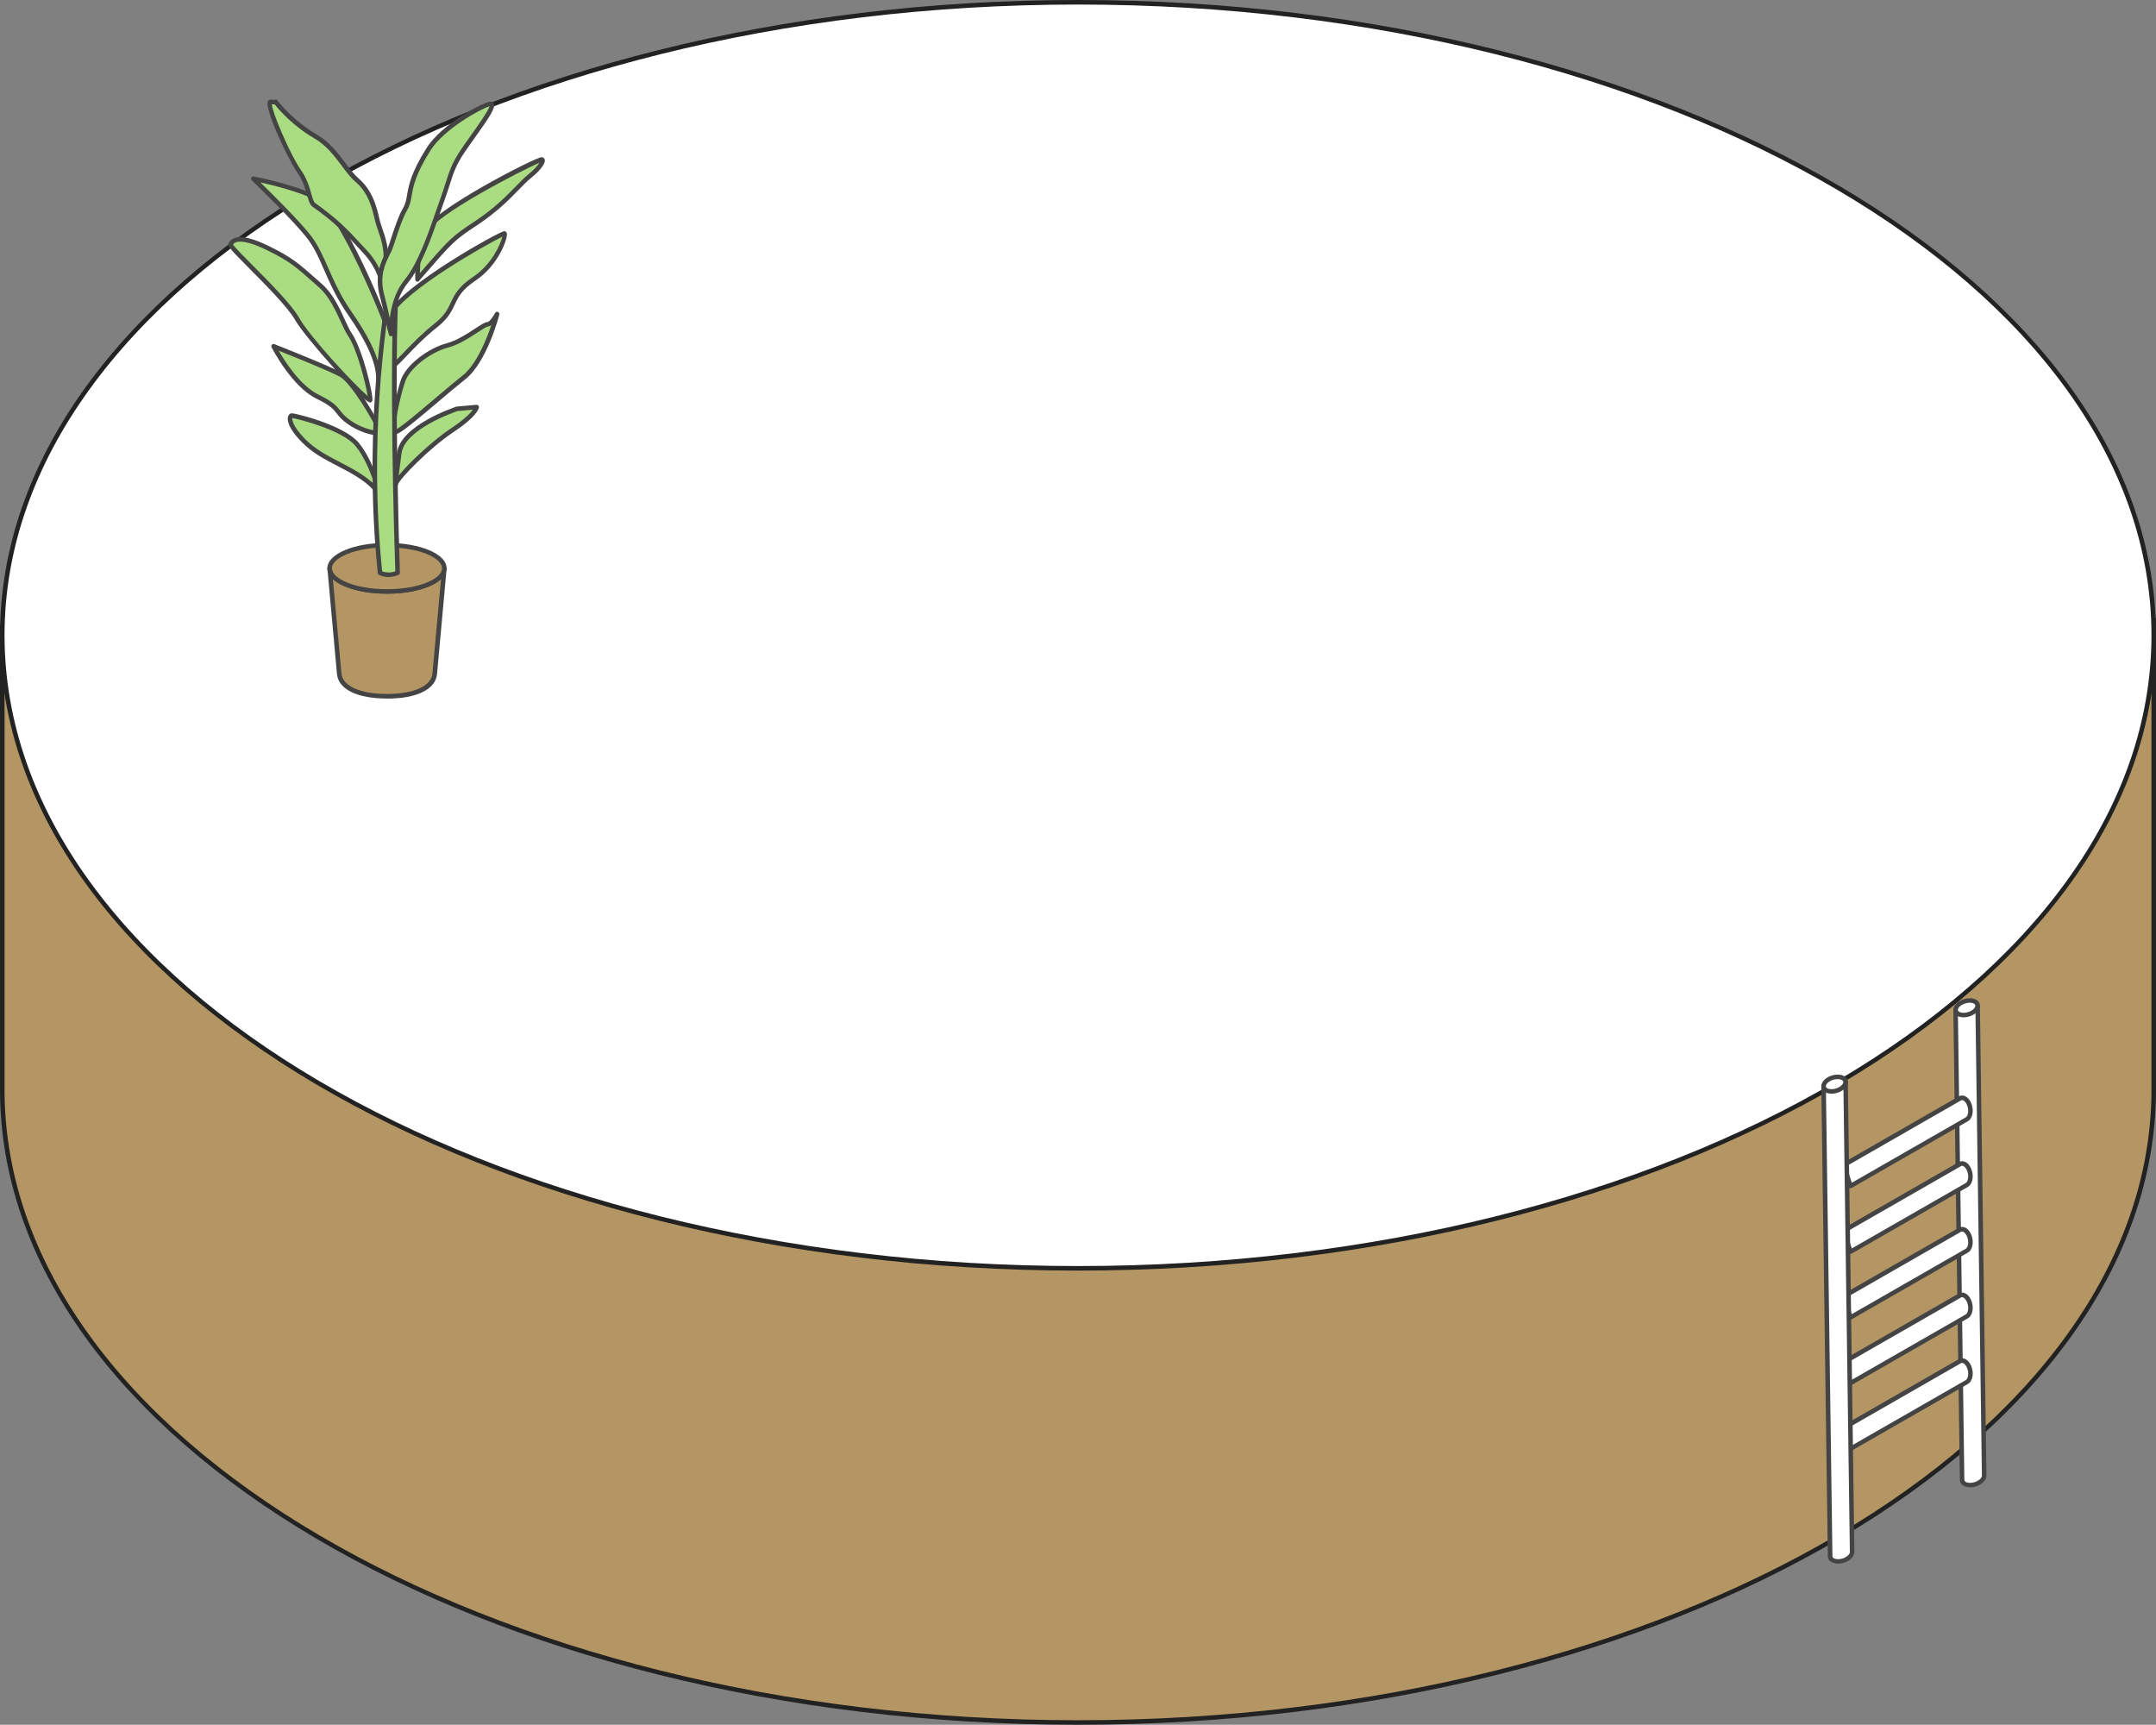 <?xml version="1.0" encoding="UTF-8"?>
<svg id="_レイヤー_2" data-name="レイヤー 2" xmlns="http://www.w3.org/2000/svg" viewBox="0 0 379.8 303.8">
  <rect x="0" y="0" width="379.8" height="303.8" fill="#808080" stroke="none"/>
  <defs>
    <style>
      .cls-1 {
        fill: #444;
      }

      .cls-2 {
        fill: #fff;
      }

      .cls-3 {
        fill: #b49664;
      }

      .cls-4 {
        fill: #b49664;
      }

      .cls-5 {
        fill: #aadc82;
      }

      .cls-6 {
        fill: #222;
      }
    </style>
  </defs>
  <g id="TOP">
    <g id="_サービス案内" data-name="サービス案内">
      <g>
        <g>
          <path class="cls-3" d="M379.4,191.9c0,61.58-84.84,111.5-189.5,111.5S.4,253.48.4,191.9v-81.5l379-1.17v82.67Z"/>
          <path class="cls-6" d="M189.9,303.8C85.19,303.8,0,253.6,0,191.9v-81.9h.4s379.4-1.17,379.4-1.17v83.07c0,61.7-85.19,111.9-189.9,111.9ZM.8,110.8v81.1c0,61.26,84.83,111.1,189.1,111.1s189.1-49.84,189.1-111.1v-82.26L.8,110.8Z"/>
        </g>
        <g>
          <ellipse class="cls-2" cx="189.9" cy="111.9" rx="189.5" ry="111.5"/>
          <path class="cls-6" d="M189.9,223.8C85.19,223.8,0,173.6,0,111.9S85.19,0,189.9,0s189.9,50.2,189.9,111.9-85.19,111.9-189.9,111.9ZM189.9.8C85.63.8.8,50.64.8,111.9s84.83,111.1,189.1,111.1,189.1-49.84,189.1-111.1S294.17.8,189.9.8Z"/>
        </g>
      </g>
      <g>
        <g>
          <g>
            <path class="cls-2" d="M348.38,177.14l1.15,82.79c.01.68-.85,1.4-1.92,1.6-1.07.21-1.95-.18-1.96-.86l-1.15-82.79,3.88-.75Z"/>
            <path class="cls-1" d="M345.7,261.58c-.29-.23-.45-.55-.45-.9l-1.15-82.79c0-.19.13-.36.32-.4l3.88-.75c.12-.02.24,0,.33.08s.15.19.15.3l1.15,82.79c.01.88-.97,1.76-2.25,2-.22.04-.43.06-.63.06-.54,0-1.02-.14-1.35-.41ZM344.9,178.22l1.14,82.45c0,.11.05.21.16.29.27.22.79.29,1.33.18.95-.18,1.6-.78,1.6-1.21l-1.14-82.32-3.08.6Z"/>
          </g>
          <g>
            <path class="cls-2" d="M344.5,177.89c.01.68.89,1.06,1.96.85,1.07-.2,1.93-.92,1.92-1.61-.01-.68-.89-1.06-1.96-.85-1.07.21-1.93.92-1.92,1.6Z"/>
            <path class="cls-1" d="M344.55,178.79c-.28-.23-.44-.55-.45-.9h0c-.01-.88.97-1.76,2.24-2,.79-.15,1.53-.03,1.99.34.28.23.44.55.45.89.02.88-.97,1.76-2.24,2.01-.22.04-.43.06-.64.06-.54,0-1.02-.14-1.35-.41ZM346.49,176.68c-.95.18-1.6.78-1.59,1.2h0c0,.11.05.21.15.29.26.21.79.28,1.33.18.95-.18,1.6-.78,1.59-1.21,0-.11-.05-.2-.15-.29-.18-.15-.49-.23-.84-.23-.16,0-.32.02-.49.05Z"/>
          </g>
        </g>
        <g>
          <path class="cls-2" d="M346.98,241.02c-.32-1.02-1.08-1.6-1.69-1.28l-20.48,11.75,1.17,3.71,20.48-11.75c.61-.32.84-1.41.52-2.43Z"/>
          <path class="cls-1" d="M325.83,255.57c-.11-.04-.2-.14-.24-.25l-1.17-3.71c-.06-.18.02-.37.18-.47l20.49-11.76c.32-.17.68-.18,1.03-.04.54.22,1,.8,1.23,1.54h0c.39,1.22.07,2.5-.7,2.9l-20.48,11.75c-.06.04-.13.05-.2.05-.05,0-.1,0-.15-.03ZM345.82,240.09c-.13-.05-.24-.05-.34,0l-20.2,11.59.93,2.93,20.06-11.51c.38-.2.61-1.05.32-1.96h0c-.19-.62-.53-.94-.77-1.05Z"/>
        </g>
        <g>
          <path class="cls-2" d="M346.98,229.45c-.32-1.02-1.08-1.6-1.69-1.28l-20.48,11.75,1.17,3.71,20.48-11.75c.61-.32.84-1.41.52-2.43Z"/>
          <path class="cls-1" d="M325.83,244c-.11-.04-.2-.14-.24-.25l-1.17-3.71c-.06-.18.02-.37.18-.47l20.49-11.76c.31-.17.68-.18,1.03-.04.54.22,1,.8,1.23,1.54h0c.39,1.22.07,2.5-.7,2.9l-20.48,11.75c-.06.04-.13.05-.2.05-.05,0-.1,0-.15-.03ZM345.82,228.52c-.13-.05-.24-.05-.34,0l-20.2,11.59.93,2.93,20.06-11.51c.38-.2.61-1.05.32-1.96h0c-.2-.62-.53-.95-.78-1.05Z"/>
        </g>
        <g>
          <path class="cls-2" d="M346.98,217.88c-.32-1.02-1.08-1.6-1.69-1.28l-20.48,11.75,1.17,3.71,20.48-11.75c.61-.32.84-1.41.52-2.43Z"/>
          <path class="cls-1" d="M325.83,232.43c-.11-.04-.2-.14-.24-.25l-1.17-3.71c-.06-.18.02-.37.18-.47l20.49-11.76c.31-.16.68-.18,1.03-.04.54.22,1,.8,1.23,1.54h0c.39,1.22.07,2.5-.7,2.9l-20.48,11.75c-.06.04-.13.05-.2.05-.05,0-.1,0-.15-.03ZM345.82,216.95c-.13-.05-.24-.05-.34,0l-20.2,11.59.93,2.93,20.06-11.51c.38-.2.61-1.05.32-1.96h0c-.2-.62-.53-.95-.78-1.05Z"/>
        </g>
        <g>
          <path class="cls-2" d="M346.98,206.31c-.32-1.02-1.08-1.6-1.69-1.28l-20.48,11.75,1.17,3.71,20.48-11.75c.61-.32.84-1.41.52-2.43Z"/>
          <path class="cls-1" d="M325.83,220.86c-.11-.04-.2-.14-.24-.25l-1.17-3.71c-.06-.18.02-.37.18-.47l20.49-11.76c.31-.17.68-.18,1.03-.04.54.22,1,.8,1.23,1.54.39,1.22.07,2.5-.7,2.9l-20.48,11.75c-.06.04-.13.05-.2.05-.05,0-.1,0-.15-.03ZM345.48,205.38l-20.2,11.59.93,2.93,20.06-11.51c.38-.2.61-1.05.32-1.96h0c-.19-.62-.53-.95-.77-1.05-.06-.03-.13-.04-.18-.04s-.11.01-.15.04ZM346.97,206.31h0,0Z"/>
        </g>
        <g>
          <path class="cls-2" d="M346.98,194.73c-.32-1.02-1.08-1.6-1.69-1.28l-20.48,11.75,1.17,3.71,20.48-11.75c.61-.32.84-1.41.52-2.43Z"/>
          <path class="cls-1" d="M325.83,209.29c-.11-.04-.2-.14-.24-.25l-1.17-3.71c-.06-.18.02-.37.18-.47l20.49-11.76c.32-.17.68-.18,1.03-.04.54.22,1,.8,1.23,1.54h0c.39,1.22.07,2.5-.7,2.9l-20.48,11.75c-.06.04-.13.05-.2.05-.05,0-.1,0-.15-.03ZM345.82,193.81c-.13-.05-.24-.05-.34,0l-20.2,11.59.93,2.93,20.06-11.51c.38-.2.61-1.05.32-1.96h0c-.19-.62-.53-.94-.77-1.05Z"/>
        </g>
        <g>
          <g>
            <path class="cls-2" d="M325.12,190.58l1.15,82.79c.01.68-.85,1.4-1.92,1.6-1.07.21-1.95-.17-1.96-.85l-1.15-82.79,3.88-.75Z"/>
            <path class="cls-1" d="M322.44,275.02c-.29-.23-.44-.55-.45-.9l-1.15-82.79c0-.19.13-.36.32-.4l3.88-.75c.12-.02.24,0,.33.08s.15.19.15.3l1.15,82.79c.02.88-.97,1.76-2.24,2-.22.04-.44.06-.65.06-.54,0-1.01-.14-1.34-.41ZM321.65,191.66l1.15,82.46c0,.11.05.2.15.29.26.21.79.28,1.33.18.92-.18,1.6-.78,1.59-1.2l-1.14-82.31-3.08.6Z"/>
          </g>
          <g>
            <path class="cls-2" d="M321.24,191.33c.01.68.89,1.06,1.96.85,1.07-.21,1.93-.92,1.92-1.6-.01-.68-.89-1.06-1.96-.85-1.07.2-1.93.92-1.92,1.6Z"/>
            <path class="cls-1" d="M321.29,192.23c-.28-.23-.44-.55-.45-.89h0c-.01-.88.97-1.76,2.24-2,.79-.15,1.53-.03,1.99.34.28.23.44.55.45.9.02.88-.97,1.76-2.25,2-.22.04-.43.06-.64.06-.54,0-1.02-.14-1.34-.41ZM323.23,190.12c-.95.18-1.6.78-1.59,1.21,0,.11.05.2.15.29.26.22.79.29,1.33.18.92-.18,1.6-.78,1.6-1.2,0-.11-.05-.21-.15-.29-.18-.15-.49-.23-.84-.23-.16,0-.32.02-.49.05ZM321.23,191.33h0,0Z"/>
          </g>
        </g>
      </g>
      <g>
        <g>
          <path class="cls-4" d="M76.57,118.77c-.28,2.15-3,3.87-8.4,3.87s-8.13-1.71-8.4-3.87c-.01-.07-1.7-18.68-1.7-18.68,0,2.26,4.52,4.08,10.1,4.08s10.1-1.82,10.1-4.08c0,0-1.69,18.61-1.7,18.68Z"/>
          <path class="cls-1" d="M68.17,123.04c-5.17,0-8.46-1.58-8.8-4.21,0-.06-.91-9.95-1.67-18.38-.02-.12-.03-.23-.03-.35,0-.21.17-.39.38-.4.25-.01.4.15.42.36,0,.01,0,.11.03.28.33,1.7,4.14,3.44,9.68,3.44s9.34-1.73,9.67-3.44c.02-.17.02-.26.03-.28.02-.21.17-.38.42-.36.21,0,.38.19.38.4,0,.12-.01.23-.03.35-1.08,11.87-1.64,18.05-1.67,18.38h0c-.34,2.64-3.63,4.22-8.8,4.22ZM58.64,102.01c.43,4.75,1.5,16.5,1.52,16.71.28,2.16,3.35,3.51,8.01,3.51s7.72-1.35,8-3.51c.03-.29,1.09-11.98,1.52-16.71-1.66,1.53-5.25,2.56-9.52,2.56s-7.87-1.04-9.53-2.56Z"/>
        </g>
        <g>
          <path class="cls-4" d="M58.07,100.1c0-2.25,4.52-4.08,10.1-4.08s10.1,1.83,10.1,4.08-4.52,4.08-10.1,4.08-10.1-1.82-10.1-4.08Z"/>
          <path class="cls-1" d="M68.17,104.58c-5.89,0-10.5-1.97-10.5-4.48s4.61-4.48,10.5-4.48,10.5,1.97,10.5,4.48-4.61,4.48-10.5,4.48ZM68.17,96.42c-5.8,0-9.7,1.9-9.7,3.68s3.9,3.68,9.7,3.68,9.7-1.9,9.7-3.68-3.9-3.68-9.7-3.68Z"/>
        </g>
        <g>
          <path class="cls-5" d="M40.61,43.03c-.28.57,9.53,9.24,11.74,13.16,2.21,3.92,12.67,14.94,12.85,14.27.18-.67-1.68-8.84-3.62-11.63-1.08-1.56-2.39-6.1-5.07-8.47-4.04-3.57-4.99-4.55-9.26-6.65-4.28-2.1-6.08-1.8-6.63-.69Z"/>
          <path class="cls-1" d="M65.2,70.9c-1.28,0-11.52-11.55-13.19-14.5-1.26-2.25-5.2-6.2-8.07-9.09-3.56-3.58-3.9-4-3.68-4.45h0c.22-.45.59-.77,1.09-.94,1.24-.43,3.23.05,6.07,1.45,4,1.97,5.13,2.97,8.49,5.94l.87.77c1.87,1.65,3.05,4.23,4,6.31.43.94.8,1.75,1.13,2.23,1.97,2.83,3.92,11.08,3.68,11.96-.04.16-.21.3-.37.32,0,0-.02,0-.02,0ZM41.05,43.08c.33.51,1.92,2.11,3.46,3.66,3.06,3.08,6.88,6.92,8.2,9.26,1.94,3.44,9.86,11.9,12.06,13.76-.31-2.05-1.87-8.33-3.51-10.69-.37-.54-.76-1.38-1.21-2.36-.92-2-2.06-4.5-3.8-6.04l-.87-.77c-3.29-2.92-4.4-3.9-8.31-5.82-3.25-1.6-4.76-1.65-5.46-1.41-.25.08-.43.22-.56.41ZM40.61,43.03h0,0Z"/>
        </g>
        <g>
          <path class="cls-5" d="M88.85,41.11c-.44.01-17.49,9.19-20.2,14.33-1.09,2.07-.66,8.78.01,9.22.67.44,3.62-3.78,8.13-7.35,4.01-3.18,2-5.03,6.79-8.23,4.3-2.87,5.71-7.98,5.27-7.97Z"/>
          <path class="cls-1" d="M68.77,65.1c-.12,0-.23-.04-.34-.11-.96-.64-1.26-7.63-.14-9.74,2.72-5.15,19.77-14.52,20.54-14.54h0c.13-.03.4.17.45.34.25.78-1.38,5.61-5.49,8.36-2.46,1.65-3.05,2.9-3.67,4.22-.57,1.21-1.15,2.46-3.1,4-2.23,1.76-4.09,3.71-5.45,5.14-1.48,1.54-2.24,2.34-2.81,2.34ZM88.47,41.7c-2.92,1.41-17.1,9.44-19.47,13.93-1.01,1.91-.61,7.66-.15,8.63.38-.2,1.28-1.14,2.15-2.05,1.38-1.44,3.27-3.41,5.54-5.21,1.8-1.42,2.32-2.54,2.87-3.71.64-1.36,1.3-2.77,3.95-4.54,3.27-2.18,4.82-5.74,5.12-7.04Z"/>
        </g>
        <g>
          <path class="cls-5" d="M85.88,57.12c-.77.02-4.16,2.98-7.02,3.71-2.87.74-6.99,3.49-7.92,6.38-1.07,3.34-2.21,8.88-1.25,8.85.96-.02,8.23-6.59,12-9.56,3.77-2.97,5.87-11.2,5.87-11.2,0,0-.92,1.79-1.68,1.81Z"/>
          <path class="cls-1" d="M69.69,76.46c-.2,0-.38-.09-.51-.26-.82-1.09.73-7.06,1.38-9.11.93-2.92,5.07-5.84,8.2-6.65,1.67-.43,3.57-1.67,4.96-2.58,1.17-.77,1.75-1.13,2.15-1.14h0c.31,0,.95-.85,1.34-1.59.09-.18.31-.26.5-.19.19.07.3.28.25.47-.09.34-2.18,8.4-6.01,11.41-1.31,1.03-3.08,2.53-4.79,3.98-4.64,3.93-6.75,5.65-7.44,5.67,0,0-.01,0-.02,0ZM85.9,57.52c-.22.02-1.03.55-1.74,1.01-1.44.94-3.4,2.22-5.2,2.68-2.92.75-6.81,3.53-7.63,6.12-1.14,3.55-1.8,7.51-1.55,8.3.83-.35,4.29-3.28,6.85-5.45,1.72-1.45,3.49-2.96,4.81-3.99,2.47-1.95,4.23-6.32,5.11-8.92-.21.15-.43.24-.66.25ZM85.88,57.12h0,0Z"/>
        </g>
        <g>
          <path class="cls-5" d="M95.39,28.09c-.58.01-19.08,9.17-20.58,12.88-1.53,3.78-1.23,8.74-1.26,8.22,6.08-7.01,6.09-7.07,10.33-9.89,5.15-3.42,7.41-6.66,9.4-8.25,1.99-1.6,2.68-2.97,2.11-2.95Z"/>
          <path class="cls-1" d="M73.55,49.62c-.21,0-.39-.17-.4-.39,0,0,0-.01,0-.02-.02-.58-.11-4.95,1.29-8.4,1.52-3.76,19.89-13.1,20.94-13.12,0,0,0,0,.02,0,.26,0,.47.14.55.37.26.73-1.02,2.18-2.42,3.3-.64.51-1.32,1.21-2.12,2.03-1.61,1.66-3.82,3.93-7.31,6.24-4.1,2.72-4.2,2.84-9.81,9.3l-.37.43c-.06.14-.19.25-.35.26,0,0-.01,0-.02,0ZM95.03,28.65c-2.91,1.27-18.52,9.2-19.84,12.46-1,2.45-1.2,5.41-1.23,7,5.42-6.25,5.59-6.42,9.72-9.15,3.42-2.27,5.5-4.41,7.18-6.13.81-.83,1.51-1.56,2.19-2.1,1.14-.91,1.73-1.65,1.99-2.08Z"/>
        </g>
        <g>
          <path class="cls-5" d="M44.62,31.48s6.59,1.23,11.06,3.33c4.48,2.1,12.47,22.24,12.49,22.9.01.66-1.46,10.86-1.52,8.66-.06-2.21-1.2-5.69-4.99-11.12-3.79-5.43-4.48-9.77-7.06-13.28-2.26-3.07-9.98-10.49-9.98-10.49Z"/>
          <path class="cls-1" d="M66.7,67.09c-.43,0-.44-.49-.45-.7-.07-2.65-1.72-6.32-4.91-10.9-2.06-2.95-3.21-5.59-4.23-7.92-.89-2.02-1.65-3.77-2.82-5.36-2.21-3.01-9.86-10.37-9.94-10.44-.13-.12-.16-.31-.08-.47.08-.16.26-.24.43-.21.07.01,6.7,1.27,11.16,3.37,4.63,2.17,12.69,22.2,12.72,23.25,0,.36-.32,2.76-.63,4.78-.71,4.59-.83,4.59-1.23,4.6h-.01ZM45.89,32.15c2.17,2.12,7.25,7.15,9.04,9.58,1.22,1.66,2.04,3.53,2.91,5.51,1.01,2.29,2.15,4.89,4.16,7.78,2.61,3.74,4.22,6.92,4.81,9.47.42-2.44.98-6.32.97-6.78-.16-.89-8.06-20.58-12.26-22.55-3.17-1.49-7.47-2.55-9.62-3.02Z"/>
        </g>
        <g>
          <path class="cls-5" d="M48.2,60.98s9.51,3.74,11.85,5.01c2.34,1.27,6.85,9.34,6.87,10,.02.66-3.15,0-5.46-1.65-2.62-1.88-1.26-2.39-5.54-4.49-4.28-2.11-7.72-8.87-7.72-8.87Z"/>
          <path class="cls-1" d="M66.35,76.64c-1.2,0-3.43-.75-5.13-1.97-1.09-.78-1.53-1.35-1.92-1.86-.57-.74-1.06-1.37-3.56-2.59-4.35-2.14-7.75-8.77-7.9-9.05-.08-.15-.05-.33.06-.45.11-.12.29-.16.44-.1.39.15,9.56,3.77,11.89,5.03,2.41,1.31,7.05,9.46,7.07,10.34,0,.23-.11.43-.33.54-.15.08-.36.12-.63.12ZM66.51,76h0,0ZM49.09,61.77c1.11,1.92,3.85,6.18,7,7.73,2.66,1.3,3.23,2.04,3.84,2.82.38.48.77.99,1.76,1.7,1.89,1.36,4.11,1.86,4.78,1.83-.5-1.36-4.59-8.41-6.61-9.5-1.83-1-8.24-3.57-10.77-4.58Z"/>
        </g>
        <g>
          <path class="cls-5" d="M51.4,73.2c.38,0,8.89,1.99,11.47,5.02,2.57,3.03,4.06,8.74,4.07,9.18,0,.05,0,.07,0,.08,0,0-.24-1.45-3.36-3.53-3.52-2.35-7.2-3.36-10.16-6.38-2.95-3.02-2.41-4.36-2.03-4.38Z"/>
          <path class="cls-1" d="M66.94,87.89c-.18,0-.34-.14-.39-.31-.04-.14-.44-1.46-3.19-3.29-1.3-.87-2.63-1.56-3.93-2.23-2.26-1.17-4.4-2.27-6.29-4.21-2.69-2.75-2.55-4.12-2.36-4.58.12-.29.35-.47.61-.48,0,0,0,0,0,0,.64,0,9.12,2.04,11.77,5.16,2.64,3.12,4.15,8.93,4.16,9.43,0,.22-.17.49-.39.49ZM51.51,73.62c-.09.31.08,1.5,2.21,3.68,1.81,1.84,3.89,2.92,6.09,4.06,1.31.68,2.67,1.38,4,2.27.97.65,1.67,1.24,2.19,1.76-.64-2.02-1.82-5-3.43-6.9-2.36-2.78-9.95-4.66-11.05-4.86Z"/>
        </g>
        <g>
          <path class="cls-5" d="M80.53,72s-9.54,3.11-10.19,7.77c-.65,4.66-.8,6.65-.63,5.54.16-1.11,5.79-6.77,9.95-9.53,4.16-2.75,4.32-4.08,4.32-4.08l-3.45.31Z"/>
          <path class="cls-1" d="M69.67,86.01s-.05,0-.08,0c-.47-.07-.52-.08.35-6.29.68-4.85,10.06-7.96,10.46-8.09.03,0,.06-.02.09-.02l3.45-.31c.12,0,.24.03.32.12.08.09.12.21.11.33-.03.25-.39,1.65-4.5,4.37-4.24,2.81-9.64,8.38-9.77,9.26-.04.27-.1.64-.44.64ZM80.61,72.4c-.68.23-9.28,3.22-9.87,7.43-.23,1.67-.4,2.98-.51,3.93,1.87-2.32,6.21-6.32,9.21-8.31,2.42-1.6,3.43-2.69,3.86-3.29l-2.68.24Z"/>
        </g>
        <g>
          <path class="cls-5" d="M66.94,100.91s1.43.74,3.1,0c0,0-1.77-49.54.83-61.44,0,0-7.42,27.56-3.94,61.44Z"/>
          <path class="cls-1" d="M68.5,101.64c-1,0-1.69-.35-1.74-.38-.12-.06-.2-.18-.21-.31-3.45-33.57,3.87-61.31,3.95-61.59.06-.21.27-.33.48-.29.21.05.34.26.3.47-2.56,11.72-.84,60.85-.83,61.34,0,.16-.09.31-.24.38-.62.27-1.2.37-1.71.37ZM67.32,100.63c.38.14,1.27.38,2.32,0-.13-3.68-1.19-35.67-.1-52.94-1.93,10.59-4.5,30.43-2.22,52.93Z"/>
        </g>
        <g>
          <path class="cls-5" d="M48.53,17.93s2.53,3.48,7.08,6.13c3.55,2.06,5.14,5.84,7.3,7.69,2.93,2.5,3.28,6.31,3.75,7.75.46,1.45,1.51,3.85,1.3,6.44-.22,2.59-.57,4.08-.57,4.08,0,0-.56-2.98-3.02-5.61-2.97-3.17-4.46-5.03-9.08-8.32-.87-.62-.71-3.26-2.63-5.96-1.91-2.71-6.12-12.31-4.98-12.18,1.14.14.85-.02.85-.02Z"/>
          <path class="cls-1" d="M67.38,50.41h0c-.19,0-.35-.14-.38-.33,0-.03-.57-2.9-2.92-5.41l-1.04-1.12c-2.3-2.49-3.96-4.29-7.97-7.14-.5-.35-.69-1.05-.97-2.02-.32-1.14-.72-2.56-1.75-4.03-1.54-2.18-5.88-11.31-5.14-12.55.11-.19.31-.29.53-.26.29.04.47.05.57.05.12-.09.29-.1.43-.03.06.03.1.08.14.13.21.28,2.7,3.53,6.94,6,2.25,1.31,3.73,3.28,5.04,5.02.78,1.05,1.53,2.03,2.32,2.72,2.48,2.12,3.19,5.12,3.61,6.92.09.4.17.75.26,1.01.07.23.16.49.26.77.52,1.51,1.24,3.57,1.05,5.83-.22,2.59-.57,4.08-.58,4.14-.04.18-.2.31-.39.31ZM47.88,18.37c.1,1.49,3.26,8.91,5.1,11.53,1.12,1.57,1.55,3.13,1.87,4.27.21.75.39,1.4.66,1.59,4.08,2.9,5.77,4.73,8.1,7.25l1.04,1.12c1.38,1.48,2.18,3.05,2.62,4.18.09-.64.19-1.45.28-2.41.17-2.09-.51-4.06-1.01-5.5-.1-.29-.19-.55-.27-.79-.09-.28-.18-.64-.28-1.07-.43-1.81-1.07-4.55-3.35-6.5-.87-.74-1.63-1.76-2.44-2.84-1.26-1.68-2.68-3.58-4.8-4.81-3.92-2.29-6.35-5.15-7.01-6-.14,0-.31,0-.51-.03Z"/>
        </g>
        <g>
          <path class="cls-5" d="M86.47,18.28c-.72-.1-8.29,3.74-10.98,8-4.26,6.76-2.77,8.27-4.17,10.63-1.08,1.82-2.09,5.57-2.64,6.94-.54,1.37-2.54,3.92-1.41,8.15,1.12,4.22,1.69,8.03,1.66,6.48-.04-1.54.16-5.89,2.64-8.91,2.88-3.52,4.96-10.56,6.32-14.26,1.36-3.7,1.46-5.44,3.56-8.59,2.1-3.14,6.18-8.27,5.02-8.44Z"/>
          <path class="cls-1" d="M68.82,59.23c-.29,0-.35-.25-.75-2.13-.28-1.31-.67-3.1-1.18-5.01-.96-3.62.29-6.11,1.04-7.59.16-.31.29-.57.38-.8.17-.42.38-1.07.62-1.81.57-1.73,1.28-3.89,2.04-5.18.47-.79.59-1.49.74-2.37.28-1.64.67-3.88,3.43-8.26,2.76-4.38,10.37-8.3,11.37-8.19h0c.23.03.41.17.49.37.32.74-.8,2.42-3.42,6.09-.65.92-1.3,1.82-1.82,2.59-1.46,2.18-1.92,3.64-2.56,5.67-.26.82-.56,1.75-.96,2.84-.24.66-.5,1.42-.79,2.24-1.34,3.88-3.18,9.19-5.6,12.13-2.56,3.12-2.57,7.75-2.55,8.64,0,.3.02.71-.38.76-.05,0-.09.01-.13.01ZM86.26,18.71c-1.41.4-8.01,3.95-10.42,7.78-2.68,4.25-3.05,6.4-3.32,7.97-.16.93-.3,1.73-.84,2.64-.72,1.22-1.44,3.42-1.97,5.02-.25.77-.47,1.43-.64,1.86-.1.25-.25.54-.41.87-.75,1.47-1.87,3.69-.99,7.02.41,1.53.74,2.99,1,4.18.24-1.96.88-4.66,2.6-6.76,2.33-2.84,4.14-8.07,5.46-11.89.29-.83.55-1.6.79-2.26.39-1.07.69-1.99.94-2.8.64-2.01,1.14-3.59,2.66-5.87.52-.79,1.17-1.69,1.83-2.62,1.25-1.75,3.08-4.32,3.3-5.17Z"/>
        </g>
      </g>
    </g>
  </g>
</svg>